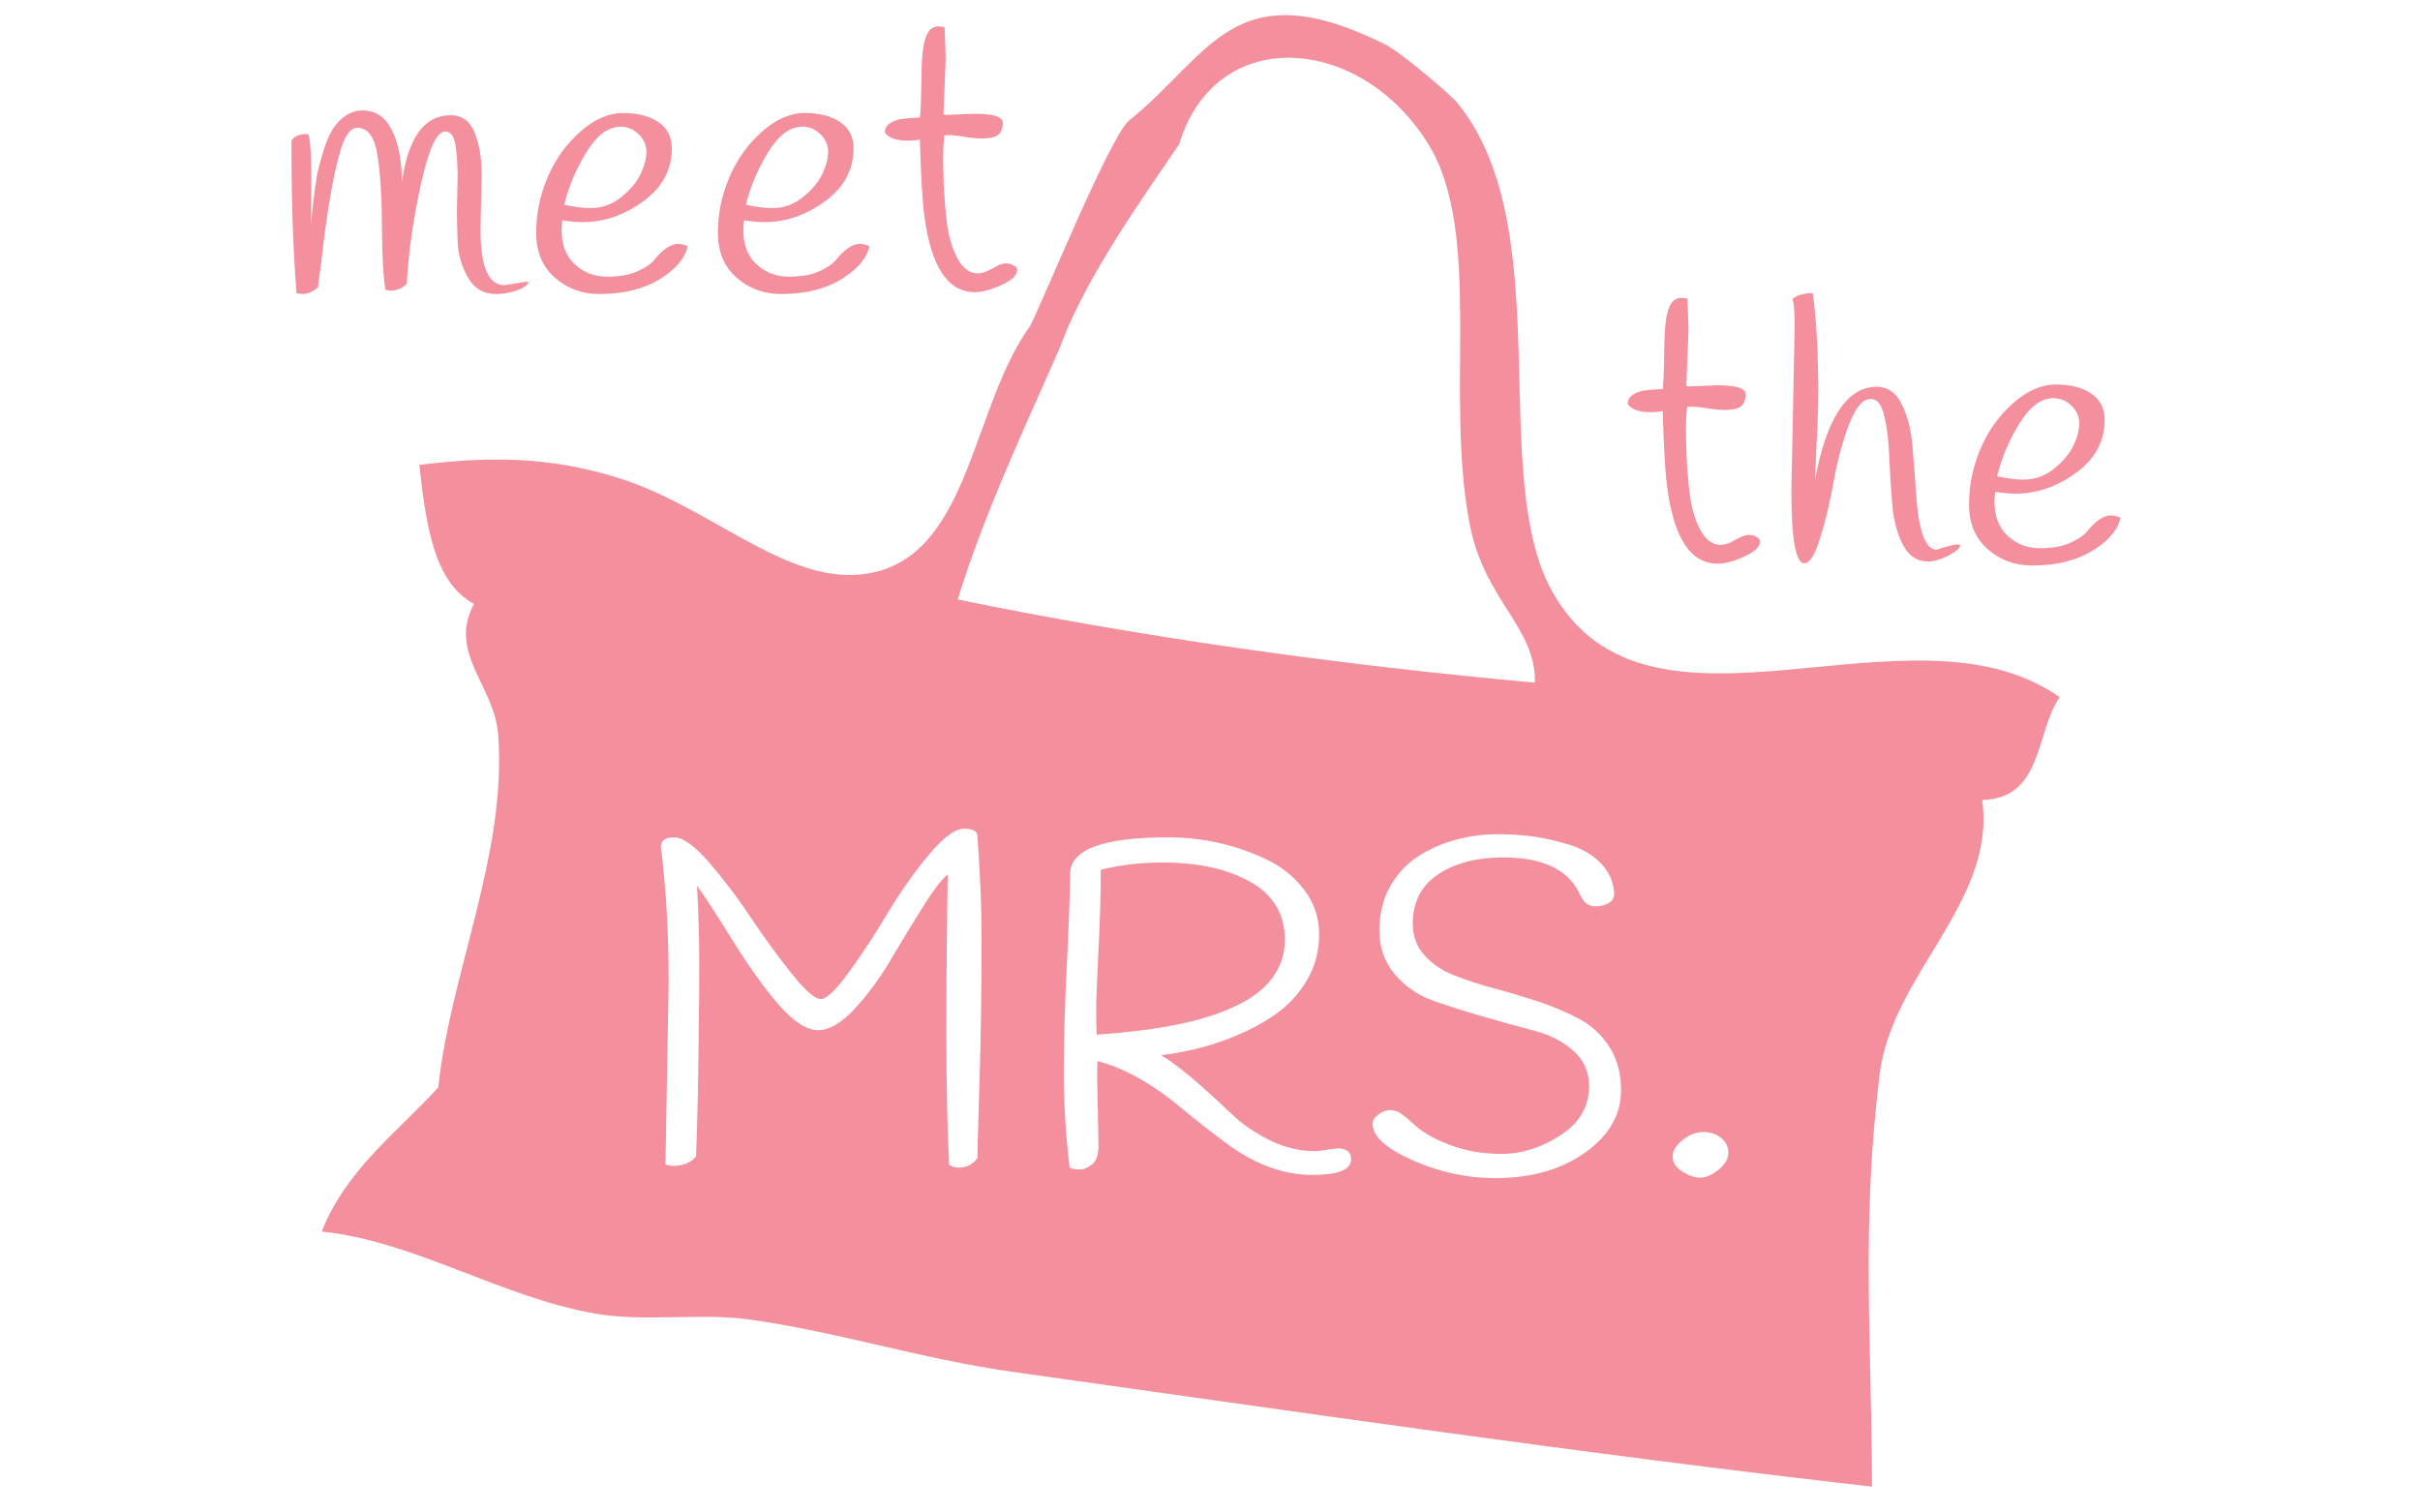 <?xml version="1.0" encoding="utf-8"?>
<!-- Generator: Adobe Illustrator 16.0.0, SVG Export Plug-In . SVG Version: 6.00 Build 0)  -->
<!DOCTYPE svg PUBLIC "-//W3C//DTD SVG 1.1//EN" "http://www.w3.org/Graphics/SVG/1.1/DTD/svg11.dtd">
<svg version="1.1" id="Layer_1" xmlns="http://www.w3.org/2000/svg" xmlns:xlink="http://www.w3.org/1999/xlink" x="0px" y="0px"
	 width="320px" height="200px" viewBox="0 0 320 200" enable-background="new 0 0 320 200" xml:space="preserve">
<g>
	<path fill="#F4909D" d="M40.631,17.724c0.357,0,0.536,2.145,0.536,6.433c0,0.683-0.008,1.772-0.023,3.267
		c-0.017,1.494-0.025,2.274-0.025,2.339c0.325-3.671,0.658-6.173,0.999-7.505c0.341-1.333,0.69-2.478,1.048-3.438
		c0.357-0.957,0.747-1.697,1.169-2.218c1.04-1.332,2.243-1.998,3.607-1.998c1.722,0,3.014,0.861,3.875,2.583
		c0.86,1.722,1.308,4.013,1.34,6.872c0.812-5.881,2.957-8.822,6.434-8.822c1.494,0,2.55,0.764,3.168,2.291
		c0.617,1.528,0.927,3.348,0.927,5.459l-0.147,7.409c0,4.875,1.055,7.311,3.168,7.311l2.778-0.438c0.162,0,0.324,0.017,0.488,0.049
		c-0.326,0.487-0.927,0.869-1.804,1.145c-0.877,0.276-1.739,0.415-2.583,0.415c-1.657,0-2.9-0.739-3.729-2.218
		c-0.829-1.478-1.276-3.038-1.34-4.678c-0.066-1.641-0.098-3.047-0.098-4.216l0.098-4.339c0-1.429-0.09-2.794-0.268-4.094
		c-0.18-1.299-0.643-1.95-1.389-1.95c-1.106,0-2.17,2.315-3.193,6.946c-1.023,4.63-1.65,9.025-1.876,13.184
		c-0.553,0.585-1.251,0.896-2.095,0.927c-0.261,0-0.505-0.049-0.732-0.146c-0.292-1.688-0.446-4.508-0.463-8.456
		c-0.017-3.949-0.219-7.092-0.609-9.431c-0.39-2.341-1.269-3.51-2.632-3.51c-0.911,0-1.657,1.008-2.243,3.022
		c-0.943,3.152-1.787,8.059-2.534,14.72c-0.195,1.559-0.341,2.681-0.439,3.363c-0.682,0.585-1.381,0.877-2.095,0.877l-0.732-0.097
		c-0.455-5.427-0.682-12.153-0.682-20.179C38.893,18.017,39.591,17.724,40.631,17.724z"/>
	<path fill="#F4909D" d="M74.361,29.129c-0.065,0.65-0.098,1.089-0.098,1.316c0,1.95,0.592,3.46,1.779,4.533
		c1.187,1.072,2.592,1.608,4.217,1.608c1.624,0,2.949-0.227,3.973-0.682c1.024-0.455,1.761-0.942,2.217-1.463
		c1.17-1.462,2.242-2.193,3.217-2.193c0.357,0,0.78,0.098,1.266,0.292c-0.325,1.594-1.55,3.047-3.678,4.364
		c-2.129,1.316-4.802,1.973-8.019,1.973c-2.275,0-4.233-0.722-5.874-2.169C71.72,35.264,70.9,33.29,70.9,30.787
		c0-2.502,0.495-4.93,1.486-7.287c0.99-2.355,2.421-4.371,4.289-6.044c1.869-1.673,3.77-2.51,5.703-2.51
		c1.933,0,3.493,0.398,4.68,1.194c1.185,0.796,1.779,1.957,1.779,3.485c0,2.827-1.261,5.158-3.777,6.995
		c-2.519,1.835-5.191,2.754-8.019,2.754C76.293,29.374,75.4,29.292,74.361,29.129z M78.065,27.521c1.526,0,2.891-0.487,4.093-1.462
		c1.203-0.974,2.056-1.998,2.559-3.07c0.504-1.072,0.757-2.047,0.757-2.924c0-0.878-0.342-1.649-1.026-2.315
		c-0.681-0.666-1.478-1-2.387-1c-1.625,0-3.128,1.121-4.508,3.363c-1.382,2.242-2.365,4.566-2.95,6.971
		C76.033,27.374,77.188,27.521,78.065,27.521z"/>
	<path fill="#F4909D" d="M98.39,29.129c-0.066,0.65-0.098,1.089-0.098,1.316c0,1.95,0.592,3.46,1.778,4.533
		c1.188,1.072,2.592,1.608,4.217,1.608c1.624,0,2.949-0.227,3.973-0.682s1.761-0.942,2.219-1.463
		c1.168-1.462,2.24-2.193,3.216-2.193c0.356,0,0.779,0.098,1.268,0.293c-0.325,1.593-1.553,3.046-3.681,4.363
		c-2.128,1.316-4.8,1.973-8.018,1.973c-2.274,0-4.233-0.722-5.874-2.169c-1.64-1.445-2.461-3.419-2.461-5.922
		c0-2.502,0.496-4.93,1.486-7.287c0.991-2.355,2.421-4.371,4.291-6.044c1.867-1.673,3.769-2.51,5.702-2.51
		c1.934,0,3.493,0.398,4.68,1.194c1.185,0.796,1.778,1.957,1.778,3.485c0,2.827-1.259,5.158-3.777,6.995
		c-2.519,1.835-5.191,2.754-8.017,2.754C100.322,29.374,99.43,29.292,98.39,29.129z M102.094,27.521c1.527,0,2.89-0.488,4.093-1.463
		c1.201-0.974,2.054-1.998,2.558-3.07c0.505-1.072,0.757-2.047,0.757-2.924c0-0.878-0.341-1.649-1.022-2.315s-1.479-1-2.39-1
		c-1.624,0-3.127,1.121-4.507,3.363c-1.382,2.242-2.364,4.566-2.949,6.971C100.063,27.374,101.217,27.521,102.094,27.521z"/>
	<path fill="#F4909D" d="M119.981,18.602c-1.46,0-2.453-0.357-2.973-1.073c0-0.519,0.22-0.926,0.658-1.218
		c0.438-0.293,0.918-0.479,1.438-0.561c0.521-0.081,1.364-0.154,2.533-0.219c0.099-0.877,0.155-2.007,0.172-3.388
		c0.016-1.381,0.041-2.559,0.073-3.533c0.098-2.568,0.487-4.144,1.17-4.728c0.292-0.26,0.609-0.391,0.95-0.391
		s0.641,0.033,0.901,0.098c0.097,2.34,0.147,3.753,0.147,4.241l-0.293,7.31c0.063,0.033,0.242,0.05,0.537,0.05l3.508-0.146
		c2.534,0,3.802,0.39,3.802,1.169c0,1.105-0.455,1.754-1.364,1.95c-0.421,0.097-0.917,0.146-1.486,0.146
		c-0.568,0-1.3-0.073-2.192-0.22c-0.895-0.146-1.537-0.219-1.927-0.219c-0.391,0-0.648,0.018-0.78,0.049
		c-0.097,0.942-0.146,1.877-0.146,2.803s0.024,2.079,0.073,3.46c0.05,1.381,0.179,3.031,0.39,4.947
		c0.211,1.917,0.674,3.567,1.39,4.947c0.714,1.381,1.624,2.071,2.729,2.071c0.553,0,1.2-0.219,1.949-0.658
		c0.747-0.438,1.323-0.658,1.729-0.658c0.407,0,0.765,0.09,1.073,0.268c0.309,0.179,0.463,0.383,0.463,0.609
		c0,0.683-0.691,1.34-2.071,1.974c-1.381,0.635-2.56,0.952-3.533,0.952c-3.576,0-5.802-3.38-6.679-10.139
		c-0.261-1.95-0.455-5.296-0.586-10.041C121.118,18.553,120.567,18.602,119.981,18.602z"/>
</g>
<g>
	<path fill="#F4909D" d="M218.209,54.504c-1.464,0-2.454-0.357-2.974-1.072c0-0.52,0.22-0.927,0.657-1.218
		c0.439-0.292,0.919-0.479,1.439-0.56c0.518-0.081,1.364-0.155,2.533-0.22c0.099-0.878,0.154-2.007,0.173-3.388
		c0.014-1.38,0.038-2.559,0.071-3.534c0.098-2.566,0.488-4.144,1.169-4.728c0.294-0.26,0.611-0.39,0.951-0.39
		c0.341,0,0.641,0.033,0.902,0.097c0.097,2.34,0.145,3.754,0.145,4.241l-0.292,7.311c0.065,0.033,0.244,0.048,0.537,0.048
		l3.51-0.145c2.534,0,3.803,0.39,3.803,1.169c0,1.105-0.458,1.755-1.367,1.95c-0.422,0.098-0.918,0.146-1.485,0.146
		c-0.568,0-1.3-0.072-2.193-0.219c-0.896-0.146-1.535-0.22-1.926-0.22c-0.389,0-0.65,0.018-0.779,0.049
		c-0.099,0.942-0.147,1.877-0.147,2.803c0,0.927,0.025,2.08,0.073,3.46c0.049,1.381,0.178,3.03,0.391,4.948
		c0.212,1.917,0.675,3.566,1.389,4.947c0.716,1.381,1.625,2.071,2.729,2.071c0.553,0,1.202-0.219,1.949-0.657
		c0.748-0.438,1.324-0.659,1.731-0.659c0.405,0,0.765,0.091,1.071,0.269c0.311,0.179,0.464,0.381,0.464,0.608
		c0,0.683-0.69,1.34-2.071,1.974c-1.381,0.634-2.559,0.951-3.533,0.951c-3.575,0-5.801-3.379-6.678-10.138
		c-0.261-1.95-0.457-5.296-0.586-10.041C219.347,54.456,218.793,54.504,218.209,54.504z"/>
	<path fill="#F4909D" d="M236.875,64.837L237.313,43c0-1.688-0.097-2.841-0.29-3.459c0.585-0.52,1.477-0.78,2.681-0.78
		c0.485,3.478,0.73,7.944,0.73,13.403c0,1.625-0.146,5.395-0.439,11.308c1.527-8.221,4.257-12.332,8.188-12.332
		c1.396,0,2.479,0.739,3.242,2.218c0.763,1.479,1.243,3.275,1.438,5.386c0.195,2.113,0.356,4.225,0.486,6.337
		c0.324,5.068,1.236,7.603,2.729,7.603c0.034,0,0.342-0.097,0.926-0.292c1.301-0.389,2.031-0.487,2.195-0.292
		c0,0.358-0.505,0.805-1.513,1.34c-1.007,0.536-1.934,0.805-2.776,0.805c-1.43,0-2.527-0.739-3.291-2.218
		c-0.765-1.478-1.235-3.274-1.412-5.386c-0.179-2.112-0.309-4.216-0.392-6.312c-0.081-2.096-0.301-3.882-0.658-5.362
		c-0.356-1.478-0.958-2.218-1.803-2.218c-1.041,0-1.989,1.13-2.852,3.388c-0.862,2.259-1.534,4.752-2.024,7.481
		c-0.485,2.73-1.08,5.224-1.778,7.483c-0.698,2.258-1.404,3.387-2.118,3.387C237.442,74.488,236.875,71.271,236.875,64.837z"/>
	<path fill="#F4909D" d="M263.83,65.032c-0.066,0.65-0.098,1.089-0.098,1.316c0,1.95,0.592,3.46,1.778,4.533
		s2.592,1.608,4.217,1.608c1.624,0,2.949-0.227,3.973-0.683c1.022-0.454,1.762-0.941,2.217-1.462
		c1.17-1.462,2.243-2.193,3.217-2.193c0.358,0,0.78,0.097,1.267,0.292c-0.323,1.592-1.551,3.046-3.68,4.362
		c-2.128,1.316-4.799,1.974-8.018,1.974c-2.275,0-4.233-0.723-5.873-2.169c-1.641-1.445-2.462-3.419-2.462-5.921
		c0-2.502,0.496-4.932,1.487-7.288c0.99-2.355,2.42-4.37,4.289-6.044c1.869-1.673,3.769-2.511,5.703-2.511
		c1.933,0,3.492,0.399,4.678,1.194c1.187,0.797,1.779,1.959,1.779,3.485c0,2.827-1.259,5.159-3.776,6.994
		c-2.52,1.836-5.191,2.754-8.018,2.754C265.763,65.275,264.868,65.194,263.83,65.032z M267.533,63.423
		c1.527,0,2.893-0.487,4.094-1.462c1.203-0.975,2.056-1.998,2.561-3.07c0.503-1.073,0.756-2.047,0.756-2.925
		s-0.341-1.648-1.024-2.315c-0.683-0.665-1.48-0.999-2.389-0.999c-1.625,0-3.127,1.12-4.508,3.363
		c-1.382,2.242-2.364,4.566-2.95,6.971C265.502,63.277,266.656,63.423,267.533,63.423z"/>
</g>
<g>
	<path fill-rule="evenodd" clip-rule="evenodd" fill="#F4909D" d="M272.353,92.184c-19.785-13.874-54.275,8.915-67.081-13.938
		c-8.658-15.449,0.946-48.242-12.639-64.737c-0.668-0.81-7.187-6.507-9.566-7.686c-19.988-9.896-23.014,1.571-33.825,10.154
		c-2.628,2.465-11.108,23.341-13.03,27.129c-7.6,10.488-7.921,29.384-20.342,32.502c-10.863,2.726-21.1-8.208-33.704-12.279
		c-9.818-3.171-18.224-2.887-26.72-1.857c0.89,7.738,1.818,15.436,7.227,18.388c-3.475,6.47,2.668,10.764,3.19,17.18
		c1.268,15.592-6.413,31.991-7.907,46.749c-5.509,6.008-12.197,10.909-15.417,19.064c12.284,1.251,23.792,8.738,36.325,10.873
		c6.408,1.093,13.713-0.126,20.02,0.729c11.662,1.583,23.002,5.264,34.875,6.928c37.696,5.288,75.836,10.899,113.78,15.197
		c-0.047-19.414-1.442-34.747,1.005-54.516c1.647-13.294,15.458-22.812,13.56-36.283C270.163,105.603,269.119,96.884,272.353,92.184
		z M129.731,133.348c-0.039,2.437-0.07,4.208-0.09,5.315c-0.021,1.109-0.091,3.624-0.212,7.551c-0.121,3.926-0.181,6.23-0.181,6.915
		c-0.604,0.846-1.431,1.27-2.477,1.27c-0.443,0-0.867-0.122-1.269-0.363c-0.242-4.953-0.362-10.792-0.362-17.517
		s0.06-13.69,0.181-20.898c-0.806,0.643-1.943,2.143-3.411,4.499c-1.472,2.356-2.89,4.691-4.261,7.008
		c-1.368,2.314-2.919,4.408-4.649,6.281c-1.733,1.872-3.343,2.808-4.833,2.808s-3.191-1.087-5.103-3.261
		c-1.914-2.175-4.027-5.125-6.342-8.851c-2.317-3.722-3.837-6.048-4.56-6.975c0.201,3.383,0.302,6.896,0.302,10.54
		c0,3.646-0.021,6.191-0.062,7.642c-0.04,6.442-0.161,12.301-0.362,17.575c-0.645,0.846-1.651,1.271-3.02,1.271
		c-0.363,0-0.707-0.062-1.028-0.183l0.423-24.099c0-6.525-0.343-12.482-1.026-17.881c0-0.845,0.583-1.269,1.751-1.269
		c1.169,0,2.717,1.118,4.652,3.352c1.932,2.235,3.785,4.683,5.555,7.339c1.771,2.659,3.554,5.105,5.347,7.34
		c1.789,2.235,3.068,3.353,3.835,3.353c0.764,0,2.003-1.178,3.715-3.534c1.71-2.354,3.401-4.932,5.074-7.731
		c1.669-2.797,3.481-5.376,5.435-7.729c1.953-2.356,3.522-3.534,4.713-3.534c1.187,0,1.781,0.322,1.781,0.967
		c0.362,4.953,0.545,9.382,0.545,13.288S129.771,130.911,129.731,133.348z M126.646,79.271
		c3.657-12.045,10.319-25.881,13.639-33.631c3.359-9.279,12.008-21.155,15.646-26.586c4.812-15.887,23.877-14.505,32.867-0.115
		c7.362,11.783,2.213,33.122,5.533,50.332c1.981,10.265,8.739,13.534,8.639,21.002C176.365,87.839,150.855,84.244,126.646,79.271z
		 M173.522,155.363c-3.986,0-7.953-1.529-11.899-4.591c-1.731-1.288-3.423-2.616-5.072-3.985c-4.07-3.423-7.874-5.576-11.418-6.463
		c-0.04,0.361-0.062,1.026-0.062,1.992l0.185,9.121c0,1.248-0.284,2.094-0.848,2.537c-0.565,0.442-1.087,0.665-1.57,0.665
		c-0.481,0-0.947-0.061-1.389-0.182c-0.524-4.309-0.787-8.518-0.787-12.624c0-4.107,0.133-8.757,0.394-13.954
		c0.263-5.193,0.414-9.299,0.454-12.321c0-3.22,4.308-4.832,12.925-4.832c4.551,0,8.839,0.947,12.867,2.839
		c2.091,0.967,3.804,2.326,5.133,4.078c1.329,1.75,1.994,3.704,1.994,5.857c0,2.155-0.482,4.1-1.449,5.829
		c-0.967,1.733-2.195,3.173-3.686,4.318c-1.49,1.147-3.202,2.145-5.135,2.991c-3.182,1.45-6.726,2.416-10.629,2.898
		c1.932,1.089,5.074,3.705,9.421,7.853c1.29,1.248,2.92,2.366,4.893,3.354c1.973,0.986,4.007,1.479,6.103,1.479
		c0.2,0,0.622-0.05,1.266-0.149c0.645-0.101,1.188-0.172,1.633-0.213c0.442-0.038,0.854,0.05,1.238,0.271
		c0.381,0.223,0.573,0.615,0.573,1.179C178.656,154.679,176.944,155.363,173.522,155.363z M209.611,152.404
		c-3.161,2.255-7.137,3.382-11.929,3.382c-3.706,0-7.329-0.785-10.873-2.354c-3.543-1.571-5.315-3.181-5.315-4.832
		c0-0.443,0.263-0.855,0.785-1.238c0.523-0.383,1.037-0.574,1.541-0.574s0.976,0.151,1.419,0.453
		c0.441,0.302,0.945,0.714,1.51,1.237c0.562,0.525,1.067,0.927,1.511,1.21c3.059,1.932,6.483,2.897,10.267,2.897
		c2.659,0,5.258-0.814,7.792-2.445c2.538-1.631,3.807-3.815,3.807-6.555c0-1.852-0.685-3.391-2.055-4.619
		c-1.368-1.229-3.081-2.115-5.133-2.657c-2.053-0.545-4.28-1.159-6.674-1.844c-2.397-0.684-4.622-1.388-6.676-2.113
		c-2.053-0.725-3.765-1.894-5.133-3.504c-1.369-1.61-2.055-3.533-2.055-5.768c0-2.236,0.473-4.188,1.42-5.859
		c0.946-1.671,2.183-3,3.715-3.987c1.529-0.986,3.201-1.721,5.013-2.203c1.812-0.483,3.603-0.726,5.375-0.726
		c1.773,0,3.434,0.112,4.984,0.332c1.549,0.223,3.141,0.597,4.771,1.117c1.63,0.523,2.97,1.329,4.018,2.417
		c1.046,1.086,1.631,2.376,1.751,3.864c0.039,0.604-0.191,1.058-0.694,1.358c-0.505,0.302-1.067,0.454-1.692,0.454
		c-0.624,0-1.087-0.152-1.389-0.454c-0.302-0.301-0.595-0.754-0.876-1.358c-1.531-3.101-4.874-4.65-10.026-4.65
		c-3.504,0-6.373,0.746-8.607,2.235c-2.235,1.489-3.353,3.664-3.353,6.523c0,1.61,0.502,2.988,1.511,4.138
		c1.007,1.147,2.324,2.044,3.956,2.688c1.631,0.644,3.423,1.228,5.375,1.749c1.953,0.525,3.905,1.109,5.86,1.753
		c1.952,0.645,3.744,1.411,5.375,2.295c1.631,0.885,2.948,2.126,3.956,3.715c1.008,1.592,1.51,3.494,1.51,5.708
		C214.353,147.412,212.772,150.149,209.611,152.404z M227.249,154.669c-0.867,0.705-1.672,1.059-2.416,1.059
		c-0.746,0-1.54-0.272-2.386-0.816c-0.845-0.545-1.27-1.199-1.27-1.963c0-0.766,0.444-1.5,1.329-2.204
		c0.886-0.705,1.793-1.057,2.719-1.057s1.711,0.261,2.355,0.783c0.643,0.525,0.965,1.179,0.965,1.964
		S228.114,153.964,227.249,154.669z"/>
	<path fill-rule="evenodd" clip-rule="evenodd" fill="#F4909D" d="M166.697,130.961c2.135-1.852,3.201-4.087,3.201-6.704
		c0-3.382-1.521-5.93-4.562-7.64c-3.039-1.713-6.896-2.568-11.566-2.568c-2.939,0-5.678,0.323-8.214,0.967
		c0,3.182-0.102,6.716-0.301,10.6c-0.202,3.888-0.303,6.554-0.303,8.004s0.019,2.519,0.06,3.202
		c5.958-0.442,10.57-1.149,13.833-2.115C162.349,133.7,164.964,132.452,166.697,130.961z"/>
</g>
</svg>
